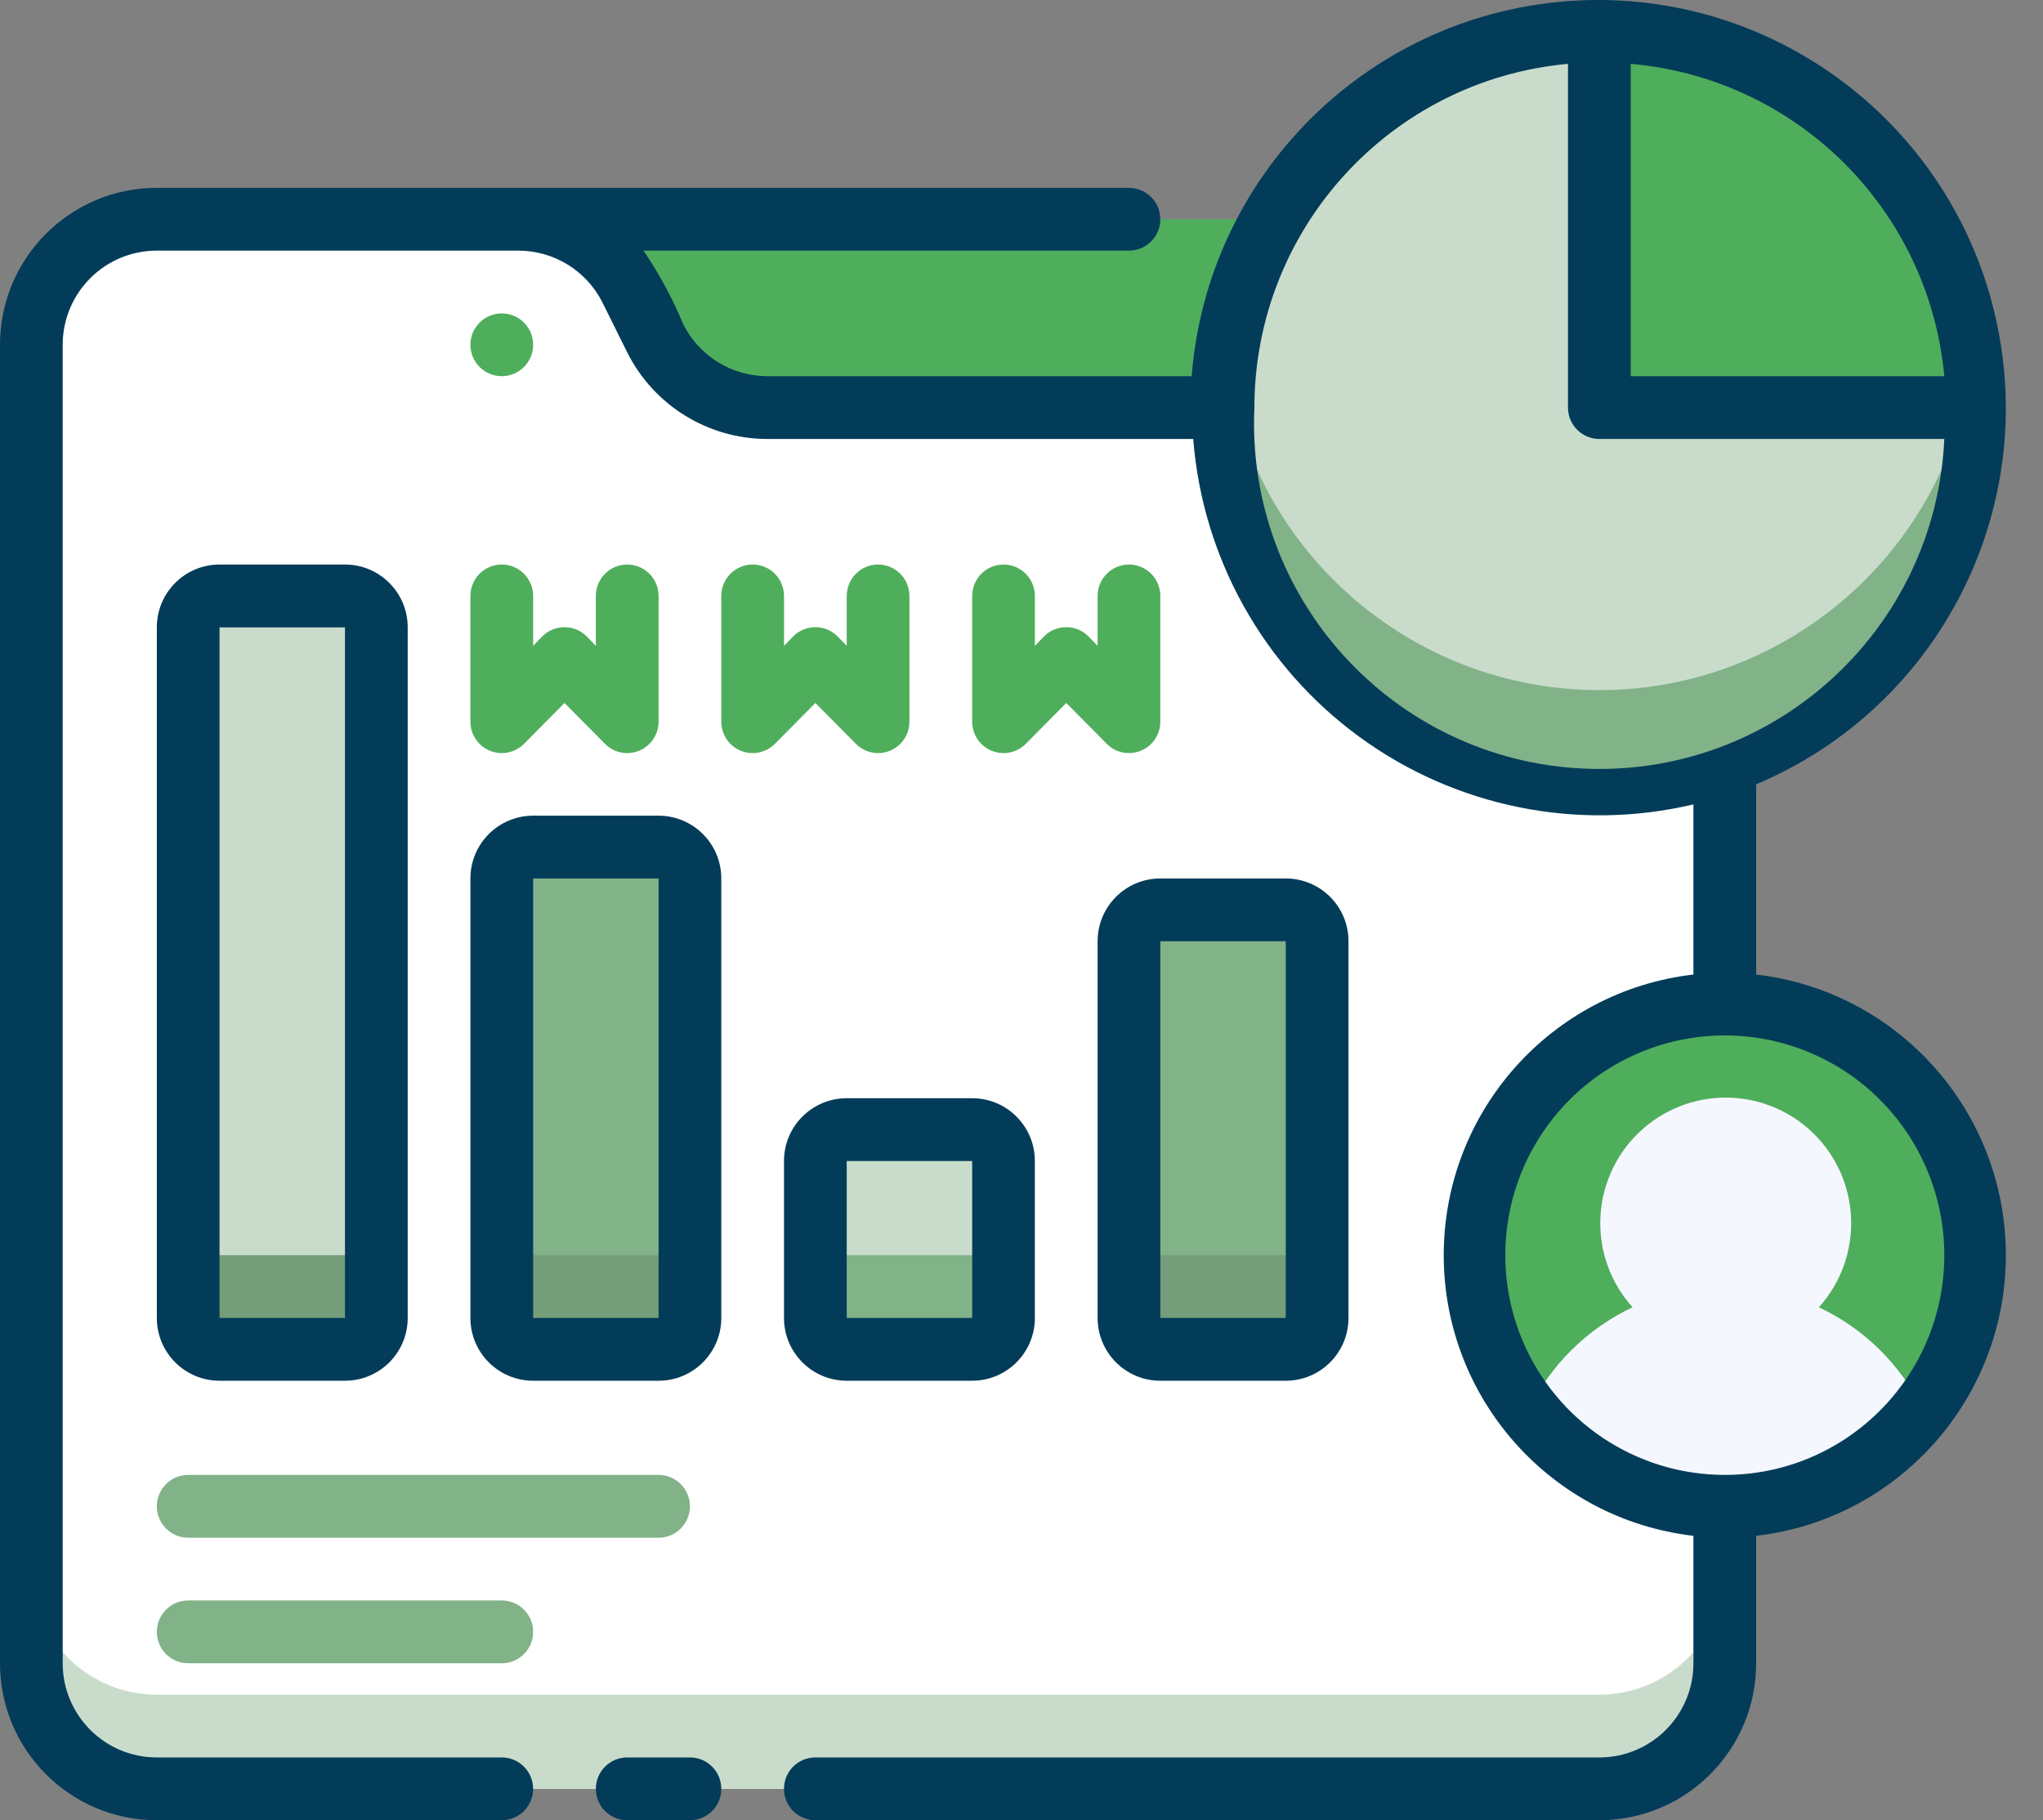 <svg width="55" height="49" viewBox="0 0 55 49" fill="none" xmlns="http://www.w3.org/2000/svg">
<rect x="0" y="0" width="55" height="49" fill="#808080" stroke="none"/>
<g id="icon/dashboard">
<g id="_23._Diagram">
<path id="Path" d="M14.352 5.902H43.057C44.922 5.902 46.434 7.415 46.434 9.282V16.042H14.352V5.902Z" fill="#4FAE5C"/>
<path id="Path_2" d="M4.222 5.902H13.956C15.235 5.901 16.406 6.624 16.978 7.769L17.637 9.104C18.209 10.25 19.38 10.973 20.659 10.972H46.434V44.775C46.434 46.641 44.922 48.155 43.057 48.155H4.222C2.357 48.155 0.845 46.641 0.845 44.775V9.282C0.845 7.415 2.357 5.902 4.222 5.902Z" fill="white"/>
<path id="Path_3" d="M43.057 45.62H4.222C2.357 45.62 0.845 44.106 0.845 42.239V44.775C0.845 46.642 2.357 48.155 4.222 48.155H43.057C44.922 48.155 46.434 46.642 46.434 44.775V42.239C46.434 44.106 44.922 45.62 43.057 45.62Z" fill="#C9DCCB"/>
<path id="Path_4" d="M16.885 15.197C16.419 15.197 16.041 15.576 16.041 16.043V17.386L15.796 17.133C15.638 16.973 15.422 16.883 15.197 16.883C14.972 16.883 14.756 16.973 14.597 17.133L14.353 17.386V16.043C14.353 15.576 13.975 15.197 13.508 15.197C13.042 15.197 12.664 15.576 12.664 16.043V19.423C12.662 19.766 12.868 20.077 13.185 20.208C13.501 20.34 13.866 20.267 14.108 20.023L15.197 18.924L16.286 20.023C16.527 20.267 16.892 20.34 17.209 20.208C17.526 20.077 17.732 19.766 17.73 19.423V16.043C17.73 15.576 17.352 15.197 16.885 15.197Z" fill="#4FAE5C"/>
<path id="Path_5" d="M23.639 15.197C23.173 15.197 22.795 15.576 22.795 16.043V17.386L22.55 17.133C22.392 16.973 22.176 16.883 21.951 16.883C21.726 16.883 21.51 16.973 21.351 17.133L21.107 17.386V16.043C21.107 15.576 20.729 15.197 20.262 15.197C19.796 15.197 19.418 15.576 19.418 16.043V19.423C19.416 19.766 19.622 20.077 19.939 20.208C20.255 20.34 20.62 20.267 20.862 20.023L21.951 18.924L23.04 20.023C23.281 20.267 23.646 20.34 23.963 20.208C24.28 20.077 24.485 19.766 24.483 19.423V16.043C24.483 15.576 24.105 15.197 23.639 15.197Z" fill="#4FAE5C"/>
<path id="Path_6" d="M30.393 15.197C29.927 15.197 29.549 15.576 29.549 16.043V17.386L29.304 17.133C29.145 16.973 28.93 16.883 28.705 16.883C28.48 16.883 28.264 16.973 28.105 17.133L27.86 17.386V16.043C27.86 15.576 27.482 15.197 27.016 15.197C26.55 15.197 26.172 15.576 26.172 16.043V19.423C26.17 19.766 26.376 20.077 26.692 20.208C27.009 20.34 27.374 20.267 27.616 20.023L28.705 18.924L29.794 20.023C30.035 20.267 30.4 20.34 30.717 20.208C31.034 20.077 31.239 19.766 31.237 19.423V16.043C31.237 15.576 30.859 15.197 30.393 15.197Z" fill="#4FAE5C"/>
<rect id="Rectangle" x="5.065" y="16.043" width="5.065" height="20.282" rx="0.63" fill="#C9DCCB"/>
<path id="Path_7" d="M9.287 33.789H5.91C5.443 33.789 5.065 33.411 5.065 32.944V35.479C5.065 35.946 5.443 36.324 5.91 36.324H9.287C9.753 36.324 10.131 35.946 10.131 35.479V32.944C10.131 33.411 9.753 33.789 9.287 33.789Z" fill="#739E79"/>
<rect id="Rectangle_2" x="13.508" y="22.803" width="5.065" height="13.521" rx="0.63" fill="#82B288"/>
<path id="Path_8" d="M17.729 33.789H14.352C13.886 33.789 13.508 33.411 13.508 32.944V35.479C13.508 35.946 13.886 36.324 14.352 36.324H17.729C18.195 36.324 18.573 35.946 18.573 35.479V32.944C18.573 33.411 18.195 33.789 17.729 33.789Z" fill="#739E79"/>
<rect id="Rectangle_3" x="21.95" y="30.409" width="5.065" height="5.915" rx="0.63" fill="#C9DCCB"/>
<path id="Path_9" d="M26.171 33.789H22.794C22.328 33.789 21.95 33.411 21.95 32.944V35.479C21.95 35.946 22.328 36.324 22.794 36.324H26.171C26.638 36.324 27.016 35.946 27.016 35.479V32.944C27.016 33.411 26.638 33.789 26.171 33.789Z" fill="#82B288"/>
<rect id="Rectangle_4" x="30.393" y="24.493" width="5.065" height="11.831" rx="0.63" fill="#82B288"/>
<path id="Path_10" d="M34.614 33.789H31.237C30.771 33.789 30.393 33.411 30.393 32.944V35.479C30.393 35.946 30.771 36.324 31.237 36.324H34.614C35.08 36.324 35.458 35.946 35.458 35.479V32.944C35.458 33.411 35.08 33.789 34.614 33.789Z" fill="#739E79"/>
<path id="Path_11" d="M13.508 10.127C13.042 10.127 12.664 9.749 12.664 9.282C12.664 8.815 13.042 8.437 13.508 8.437C13.975 8.437 14.353 8.815 14.353 9.282C14.353 9.749 13.975 10.127 13.508 10.127Z" fill="#4FAE5C"/>
<ellipse id="Oval" cx="43.057" cy="10.972" rx="10.131" ry="10.141" fill="#C9DCCB"/>
<path id="Path_12" d="M43.056 18.578C37.952 18.575 33.647 14.773 33.01 9.705C32.503 13.609 34.299 17.453 37.617 19.567C40.936 21.68 45.176 21.68 48.495 19.567C51.813 17.453 53.609 13.609 53.102 9.705C52.465 14.773 48.16 18.575 43.056 18.578V18.578Z" fill="#82B288"/>
<path id="Path_13" d="M53.188 10.972H43.057V0.831C48.652 0.831 53.188 5.371 53.188 10.972Z" fill="#4FAE5C"/>
<path id="Path_14" d="M17.73 39.704H5.066C4.6 39.704 4.222 40.083 4.222 40.549C4.222 41.016 4.6 41.395 5.066 41.395H17.73C18.196 41.395 18.574 41.016 18.574 40.549C18.574 40.083 18.196 39.704 17.73 39.704Z" fill="#82B288"/>
<path id="Path_15" d="M13.508 43.084H5.066C4.6 43.084 4.222 43.463 4.222 43.929C4.222 44.396 4.6 44.775 5.066 44.775H13.508C13.975 44.775 14.353 44.396 14.353 43.929C14.353 43.463 13.975 43.084 13.508 43.084Z" fill="#82B288"/>
<ellipse id="Oval_2" cx="46.434" cy="33.789" rx="6.754" ry="6.761" fill="#4FAE5C"/>
<path id="Path_16" d="M48.966 35.192C50.185 33.839 50.114 31.762 48.805 30.497C47.497 29.231 45.421 29.231 44.112 30.497C42.803 31.762 42.732 33.839 43.951 35.192C42.728 35.767 41.739 36.746 41.148 37.963C42.429 39.594 44.386 40.547 46.459 40.547C48.531 40.547 50.489 39.594 51.769 37.963C51.179 36.746 50.19 35.767 48.966 35.192V35.192Z" fill="#F5F7FF"/>
<path id="Path_17" d="M18.574 47.31H16.885C16.419 47.31 16.041 47.688 16.041 48.155C16.041 48.622 16.419 49 16.885 49H18.574C19.04 49 19.418 48.622 19.418 48.155C19.418 47.688 19.04 47.31 18.574 47.31Z" fill="#033C59"/>
<path id="Shape" fill-rule="evenodd" clip-rule="evenodd" d="M4.222 16.888C4.222 15.954 4.978 15.197 5.91 15.197H9.287C10.22 15.197 10.976 15.954 10.976 16.888V35.479C10.976 36.413 10.22 37.169 9.287 37.169H5.91C4.978 37.169 4.222 36.413 4.222 35.479V16.888ZM5.91 16.888V35.479H9.287V16.888H5.91Z" fill="#033C59"/>
<path id="Shape_2" fill-rule="evenodd" clip-rule="evenodd" d="M14.353 21.958H17.73C18.662 21.958 19.418 22.715 19.418 23.648V35.479C19.418 36.413 18.662 37.169 17.73 37.169H14.353C13.42 37.169 12.664 36.413 12.664 35.479V23.648C12.664 22.715 13.42 21.958 14.353 21.958ZM14.353 23.648V35.479H17.73V23.648H14.353Z" fill="#033C59"/>
<path id="Shape_3" fill-rule="evenodd" clip-rule="evenodd" d="M26.172 37.169H22.795C21.862 37.169 21.106 36.412 21.106 35.479V31.254C21.106 30.32 21.862 29.564 22.795 29.564H26.172C27.104 29.564 27.86 30.32 27.86 31.254V35.479C27.86 36.412 27.104 37.169 26.172 37.169ZM26.172 31.254H22.795V35.479H26.172V31.254Z" fill="#033C59"/>
<path id="Shape_4" fill-rule="evenodd" clip-rule="evenodd" d="M36.303 35.479C36.303 36.413 35.547 37.169 34.614 37.169H31.237C30.305 37.169 29.549 36.413 29.549 35.479V25.338C29.549 24.405 30.305 23.648 31.237 23.648H34.614C35.547 23.648 36.303 24.405 36.303 25.338V35.479ZM34.614 25.338H31.237V35.479H34.614V25.338Z" fill="#033C59"/>
<path id="Shape_5" fill-rule="evenodd" clip-rule="evenodd" d="M47.278 21.113V26.234C51.109 26.679 54 29.928 54 33.789C54 37.65 51.109 40.899 47.278 41.344V44.775C47.278 47.108 45.388 49 43.056 49H21.95C21.484 49 21.106 48.622 21.106 48.155C21.106 47.688 21.484 47.31 21.95 47.31H43.056C44.455 47.31 45.589 46.175 45.589 44.775V41.344C41.757 40.899 38.867 37.65 38.867 33.789C38.867 29.928 41.757 26.679 45.589 26.234V21.654C42.47 22.392 39.184 21.727 36.596 19.836C34.007 17.945 32.373 15.016 32.123 11.817H20.659C19.061 11.817 17.601 10.914 16.885 9.485L16.218 8.141C15.787 7.286 14.912 6.747 13.955 6.747H4.221C2.822 6.747 1.688 7.882 1.688 9.282V44.775C1.688 46.175 2.822 47.31 4.221 47.31H13.508C13.974 47.31 14.352 47.688 14.352 48.155C14.352 48.622 13.974 49 13.508 49H4.221C1.89 49 0 47.108 0 44.775V9.282C0 6.948 1.89 5.057 4.221 5.057H30.393C30.859 5.057 31.237 5.435 31.237 5.902C31.237 6.368 30.859 6.747 30.393 6.747H17.324C17.748 7.37 18.107 8.036 18.396 8.733C18.827 9.588 19.702 10.127 20.659 10.127H32.081C32.503 4.747 36.766 0.47 42.14 0.036C47.514 -0.398 52.407 3.139 53.685 8.382C54.963 13.625 52.248 19.021 47.278 21.113ZM43.901 10.127H52.343C51.931 5.649 48.376 2.109 43.901 1.719V10.127ZM33.77 10.972C33.772 6.167 37.432 2.155 42.212 1.719V10.972C42.212 11.439 42.59 11.817 43.056 11.817H52.343C52.11 16.951 47.763 20.924 42.634 20.69C37.505 20.457 33.537 16.106 33.77 10.972ZM40.974 36.053C41.888 38.263 44.043 39.704 46.434 39.704C49.697 39.704 52.343 37.056 52.343 33.789C52.343 31.396 50.903 29.239 48.695 28.324C46.487 27.408 43.945 27.914 42.255 29.606C40.565 31.298 40.059 33.842 40.974 36.053Z" fill="#033C59"/>
</g>
</g>
</svg>
